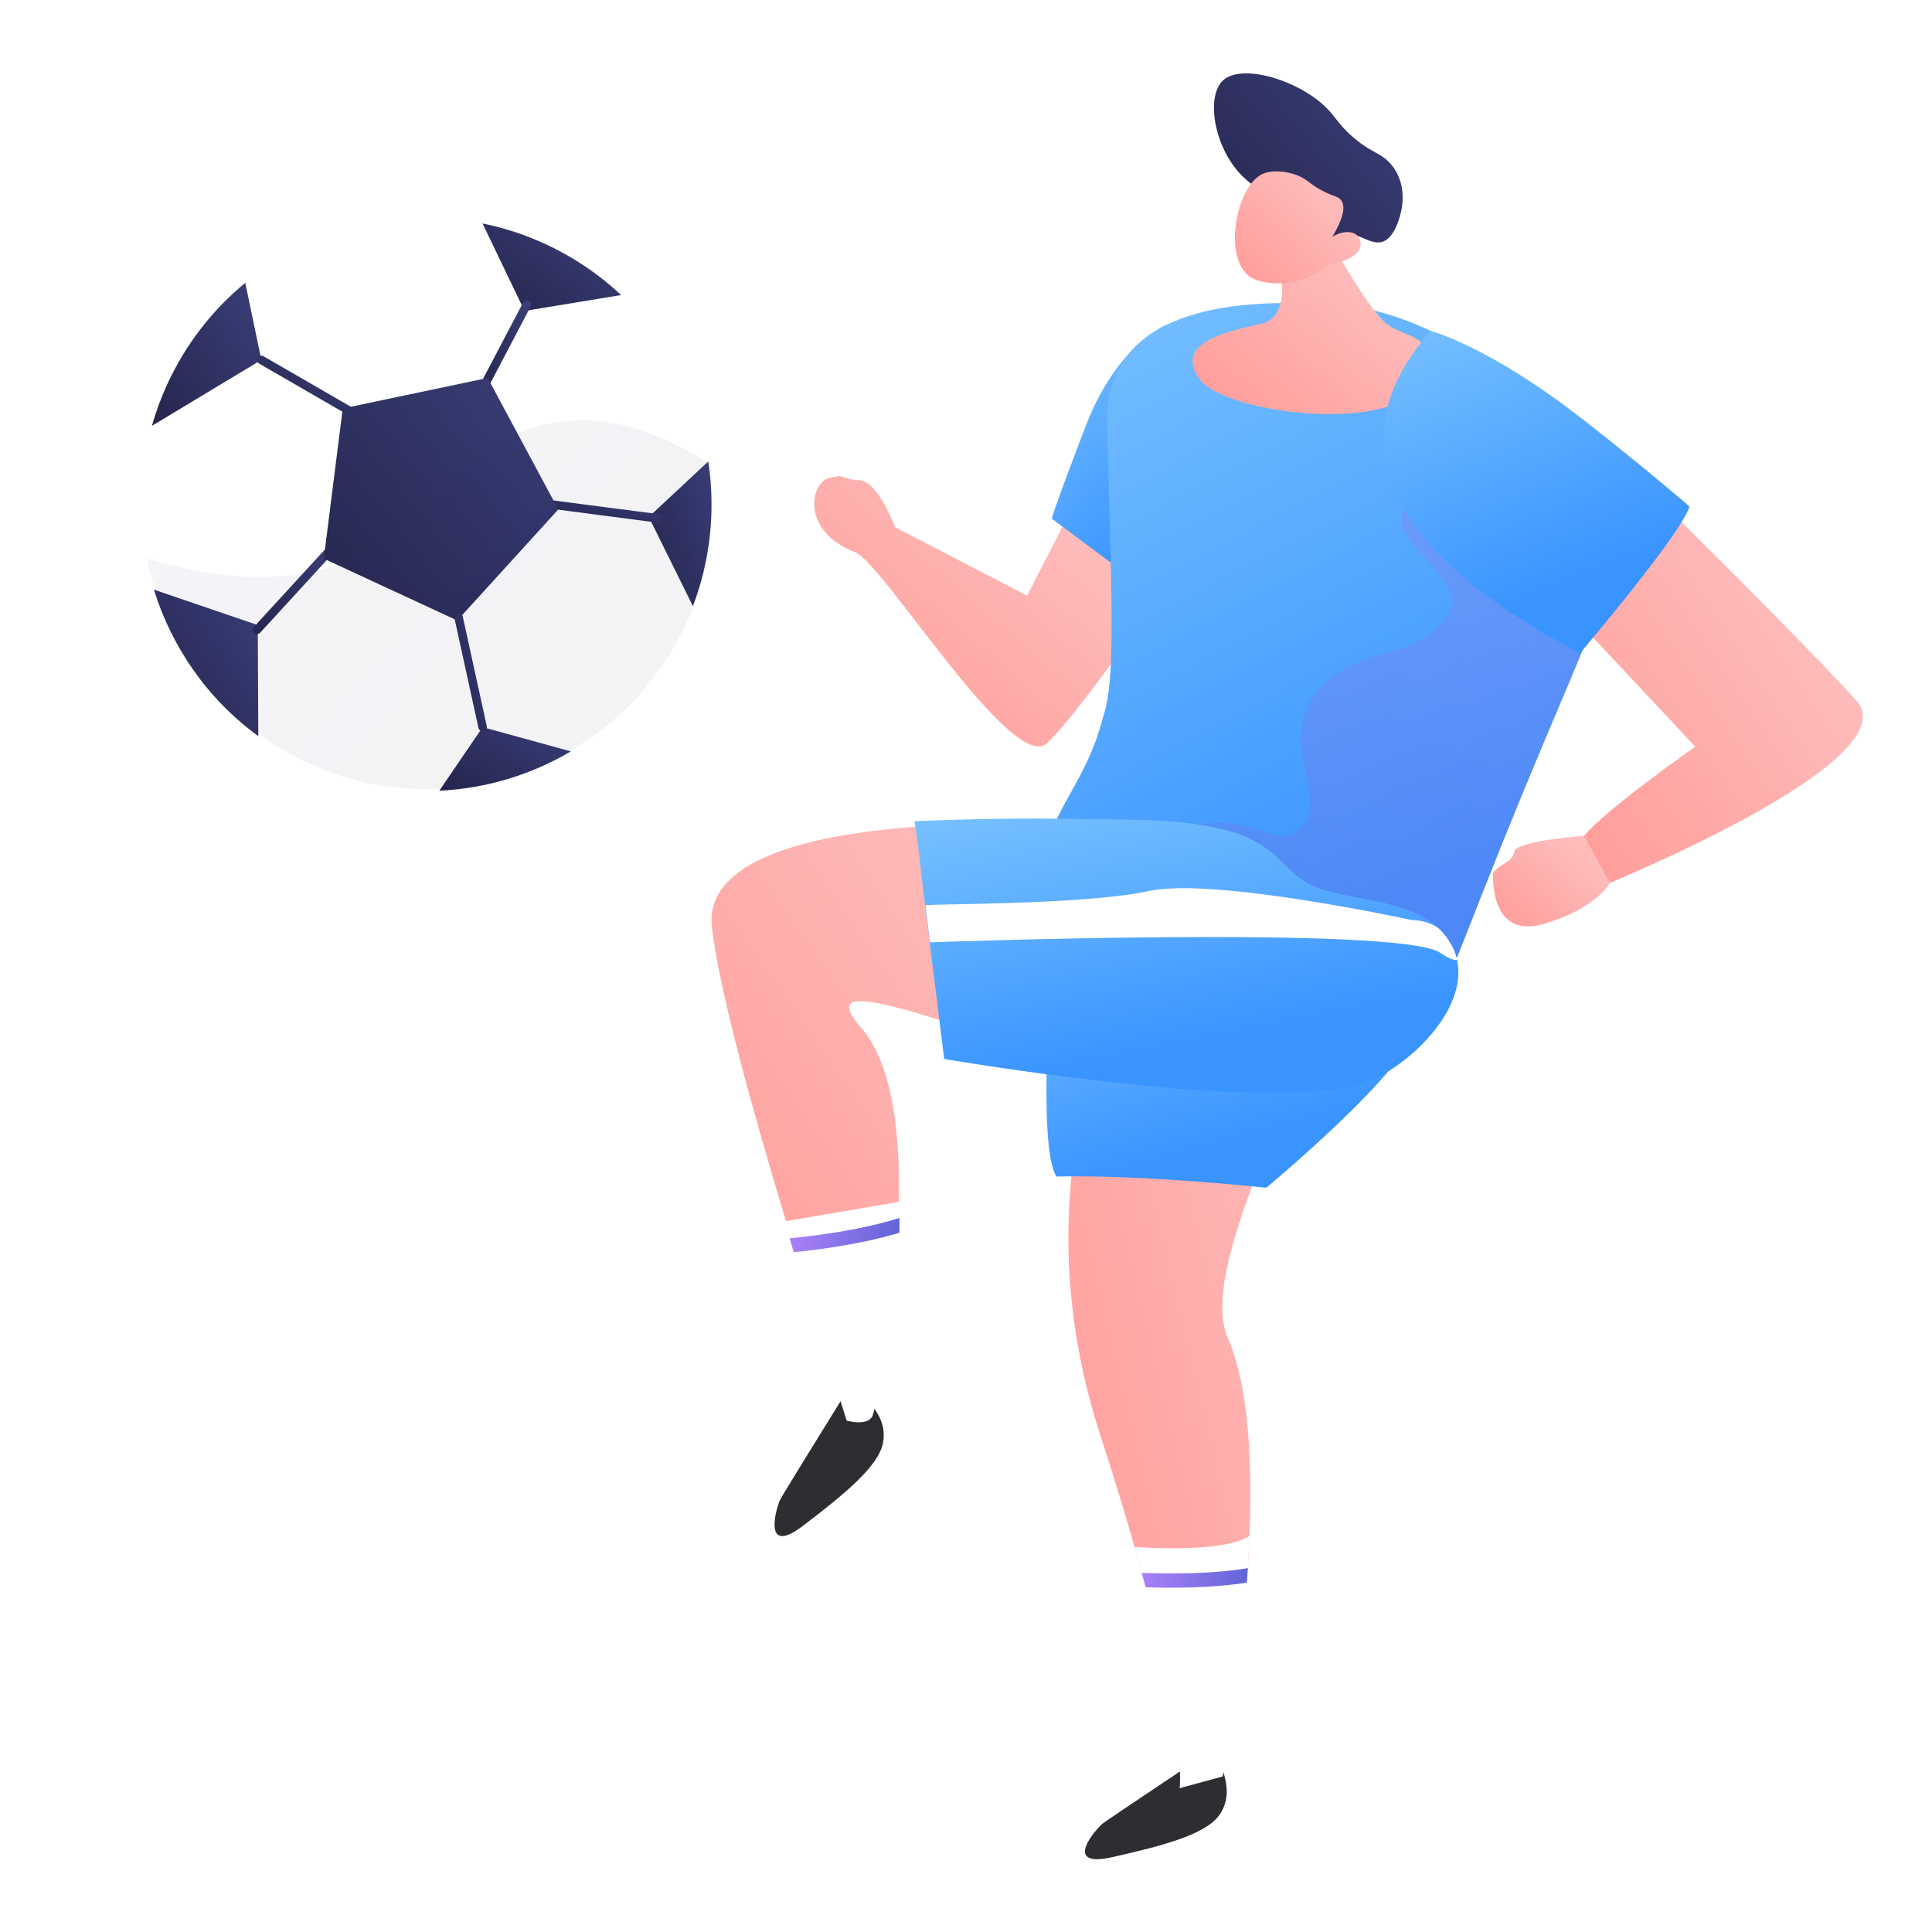 <svg width="531" height="531" viewBox="0 0 531 531" fill="none" xmlns="http://www.w3.org/2000/svg">
<g filter="url(#filter0_bd_1716_9281)">
<circle cx="265.417" cy="255.797" r="245.417" fill="white" fill-opacity="0.15" shape-rendering="crispEdges"/>
<circle cx="265.417" cy="255.797" r="245.009" stroke="white" stroke-opacity="0.5" stroke-width="0.815" shape-rendering="crispEdges"/>
</g>
<g filter="url(#filter1_bd_1716_9281)">
<circle cx="265.417" cy="255.796" r="179.374" fill="white" fill-opacity="0.15" shape-rendering="crispEdges"/>
<circle cx="265.417" cy="255.796" r="178.967" stroke="white" stroke-opacity="0.5" stroke-width="0.815" shape-rendering="crispEdges"/>
</g>
<path d="M337.533 367.972C343.149 380.681 344.22 401.447 343.412 422.175C343.295 425.128 343.149 428.074 342.97 430.996C342.884 432.335 340.103 433.162 340.011 434.486C338.226 459.165 334.965 480.201 334.043 485.46C333.91 486.231 336.06 488.251 336.06 488.251L324.201 491.477C324.201 491.477 324.417 490.153 324.309 486.88C324.092 480.132 326.879 465.046 319.24 436.208C318.899 434.922 314.179 433.629 313.805 432.289C313.184 429.998 312.525 427.63 311.828 425.174C309.253 416.136 306.157 405.951 302.434 394.513C277.404 317.636 313.799 261.673 313.799 261.673L352.001 202.407C415.333 218.396 322.96 334.966 337.536 367.972H337.533Z" fill="url(#paint0_linear_1716_9281)"/>
<path d="M336.285 487.081C336.294 487.232 336.387 487.552 336.508 488.003C337.057 490.025 338.196 494.704 335.026 498.997C331.149 504.249 319.608 507.3 305.645 510.441C291.68 513.583 301.308 502.525 303.13 501.145C304.953 499.765 330.393 482.821 330.393 482.821L336.285 487.081Z" fill="url(#paint1_linear_1716_9281)"/>
<path d="M343.413 422.173C343.295 425.126 343.149 428.072 342.97 430.994C342.884 432.333 342.793 433.658 342.698 434.984C340.913 459.662 337.191 481.815 336.269 487.074C336.136 487.845 336.059 488.251 336.059 488.251L324.199 491.477C324.199 491.477 324.416 490.153 324.307 486.88C324.091 480.133 322.507 465.077 314.867 436.24C314.527 434.953 314.177 433.629 313.804 432.289C313.182 429.998 312.523 427.63 311.826 425.175C318.63 425.635 336.671 426.39 343.41 422.175L343.413 422.173Z" fill="white"/>
<path d="M342.97 430.993C342.883 432.333 342.793 433.657 342.697 434.984C332.605 436.566 321.336 436.472 314.867 436.239C314.526 434.953 314.177 433.628 313.803 432.289C320.024 432.546 332.435 432.755 342.967 430.995L342.97 430.993Z" fill="url(#paint2_linear_1716_9281)"/>
<path d="M297.33 227.261C294.496 226.526 191.843 220.558 195.658 254.757C199.472 288.956 232.956 388.893 232.956 388.893L239.012 391.511C239.012 391.511 258.635 307.611 236.616 282.39C214.598 257.17 312.507 307.351 324.196 290.74C335.886 274.127 315.416 231.965 297.33 227.263V227.261Z" fill="url(#paint3_linear_1716_9281)"/>
<path d="M238.873 385.359C238.944 385.494 239.16 385.745 239.459 386.105C240.793 387.716 243.763 391.498 242.655 396.726C241.299 403.12 232.06 410.71 220.654 419.391C209.248 428.072 213.437 413.999 214.525 411.983C215.614 409.968 231.755 383.943 231.755 383.943L238.875 385.361L238.873 385.359Z" fill="url(#paint4_linear_1716_9281)"/>
<path d="M247.206 334.662V334.694C247.206 335.925 247.336 337.304 247.259 338.8C246.445 353.628 241.871 380.004 240.345 387.001V387.01C240.345 387.696 240.04 388.194 240.002 388.474C239.931 388.972 239.71 389.378 239.469 389.698L239.438 389.707C238.965 390.332 238.217 390.658 237.388 390.805C235.302 391.194 232.697 390.447 232.697 390.447L231.027 385.117L218.203 344.154L217.008 340.344L215.551 335.685L216.031 335.622L216.124 335.607L247.007 330.339L247.204 330.308V334.662H247.206Z" fill="white"/>
<path d="M247.206 334.662V334.693C247.206 335.924 247.248 337.304 247.171 338.799C246.939 338.87 246.788 338.939 246.547 339.01C235.944 342.119 224.126 343.561 218.588 344.107C218.44 344.123 218.323 344.138 218.183 344.154L217 340.343C217.139 340.337 217.301 340.319 217.456 340.303C222.629 339.806 235.818 338.286 246.848 334.873C247.049 334.818 247.078 334.755 247.273 334.693C247.304 334.687 247.209 334.671 247.209 334.662H247.206Z" fill="url(#paint5_linear_1716_9281)"/>
<path d="M296.453 136.064L282.298 163.722L246.007 144.893C246.007 144.893 241.302 132.151 236.147 131.973C230.991 131.796 232.851 130.089 227.808 131.389C222.765 132.687 219.923 146.064 235.306 151.908C243.322 155.803 278.476 212.945 287.79 204.244C297.101 195.543 323.992 156.194 323.992 156.194L296.455 136.064H296.453Z" fill="url(#paint6_linear_1716_9281)"/>
<path d="M320.825 89.186C320.825 89.186 307.183 94.248 298.393 117.104C289.601 139.961 289.086 142.558 289.086 142.558L327.418 171.129L320.825 89.186Z" fill="url(#paint7_linear_1716_9281)"/>
<path d="M318.794 271.947C329.081 278.817 360.9 300.074 383.876 287.769C393.551 282.588 395.968 274.509 407.487 245.325C436.749 171.183 443.875 165.722 440.474 147.756C434.639 116.891 407.246 99.183 402.685 96.233C394.822 91.147 386.422 87.581 377.727 85.341C377.732 85.348 377.736 85.343 377.741 85.352C377.741 85.352 303.387 71.454 304.312 115.941C305.236 160.425 307.003 186.218 303.133 197.23C303.126 197.252 303.117 197.265 303.111 197.285C298.296 216.183 287.25 224.079 287.81 237.041C288.444 251.675 303.403 261.664 318.797 271.947H318.794Z" fill="url(#paint8_linear_1716_9281)"/>
<path style="mix-blend-mode:multiply" opacity="0.3" d="M385.785 139.961C380.773 148.704 404.3 159.429 398.195 168.792C389.448 182.212 374.058 176.56 362.773 189.311C349.399 204.422 367.46 221.081 356.016 228.787C350.801 232.3 346.711 225.676 333.228 226.207C314.026 226.963 305.745 241.047 297.601 237.057C295.04 235.801 292.237 232.609 290.915 224.214C288.929 228.334 287.608 232.357 287.812 237.041C288.446 251.677 303.403 261.666 318.799 271.951C329.086 278.824 360.907 300.078 383.883 287.771C393.553 282.592 395.972 274.511 407.489 245.331C436.753 171.187 443.873 165.726 440.476 147.755C438.622 137.957 434.592 129.489 429.815 122.393C416.664 122.81 388.412 135.386 385.789 139.963L385.785 139.961Z" fill="url(#paint9_linear_1716_9281)"/>
<path d="M289.146 264.657C289.146 264.657 284.959 315.081 290.38 323.357C314.776 322.835 348.037 326.45 348.037 326.45C348.037 326.45 388.168 293.066 388.692 282.439C389.216 271.814 311.877 238.553 289.146 264.657Z" fill="url(#paint10_linear_1716_9281)"/>
<path d="M259.512 291.055C259.512 291.055 342.058 305.207 371.674 298.772C384.002 296.09 403.824 278.784 400.445 263.771C400.164 262.429 399.677 261.102 398.976 259.798C398.941 259.727 398.89 259.665 398.854 259.596C397.844 257.796 396.627 256.281 395.247 254.992C395.225 254.986 395.205 254.979 395.196 254.966C389.959 250.106 382.343 248.529 375.321 247.142C370.619 246.222 365.848 245.48 361.351 243.727C355.988 241.625 353.579 237.431 349.178 234.033C346.276 231.811 343.129 230.072 339.649 228.961C326.724 224.795 310.912 225.395 297.491 225.115C282.09 224.795 266.716 225.046 251.326 225.71C252.394 231.518 252.855 237.482 253.578 243.345C253.786 245.063 253.996 246.778 254.217 248.489L255.489 258.834C256.822 269.572 258.176 280.317 259.51 291.055H259.512Z" fill="url(#paint11_linear_1716_9281)"/>
<path d="M255.576 258.995C255.576 258.995 384.906 254.254 395.863 261.882C398.161 263.477 399.634 263.975 400.466 263.812C400.185 262.47 399.69 261.124 398.988 259.82C398.953 259.749 398.898 259.675 398.862 259.606C397.852 257.807 396.633 256.287 395.253 254.998C395.231 254.992 395.208 254.983 395.202 254.969C393.189 253.723 390.794 252.868 388.184 252.905C388.184 252.905 333.593 240.998 315.748 244.898C298.127 248.753 255.238 248.377 254.389 248.815L254.373 248.821L255.576 258.995Z" fill="white"/>
<path d="M351.29 71.525C351.29 71.525 355.772 86.942 346.618 89C337.468 91.057 322.638 94.079 329.537 104.02C336.435 113.964 384.726 119.526 390.378 104.846C396.03 90.17 385.472 93.942 379.828 87.837C374.184 81.733 365.789 66.494 365.789 66.494L351.286 71.525H351.29Z" fill="url(#paint12_linear_1716_9281)"/>
<path d="M341.82 48.751C333.709 41.113 331.131 26.249 336.38 21.89C341.862 17.339 358.138 22.38 365.429 30.553C367.427 32.792 368.897 35.428 373.109 38.716C377.706 42.307 379.77 42.145 382.407 45.271C386.33 49.926 385.499 55.691 385.303 56.971C385.236 57.399 383.869 65.765 379.478 66.571C376.214 67.168 372.591 63.353 370.26 64.91C370.034 65.06 369.917 65.214 369.813 65.303C367.477 67.318 363.085 70.632 355.584 74.058C355.568 72.286 355.421 70.07 354.928 67.588C354.736 66.636 353.946 62.898 352.166 59.557C349.174 53.942 344.971 51.718 341.824 48.751H341.82Z" fill="url(#paint13_linear_1716_9281)"/>
<path d="M365.373 72.476C365.373 72.476 357.213 80.449 345.649 77.073C335.297 74.051 339.273 51.039 347.158 47.742C349.789 46.641 354.438 46.987 357.847 48.788C359.86 49.851 360.38 50.877 363.703 52.558C366.768 54.106 367.777 53.967 368.567 54.986C369.556 56.26 369.865 58.91 366.194 65.071C368.672 63.568 371.264 63.361 372.781 64.519C373.023 64.703 373.629 65.338 373.86 66.142C374.701 69.063 371.436 71.815 365.369 72.473L365.373 72.476Z" fill="url(#paint14_linear_1716_9281)"/>
<path d="M431.809 168.79L465.939 205.217C465.939 205.217 438.597 224.308 434.33 231.126C438.791 238.919 438.984 244.111 438.984 244.111C438.984 244.111 525.398 209.31 510.212 192.557C495.026 175.804 458.958 140.35 458.958 140.35L431.811 168.79H431.809Z" fill="url(#paint15_linear_1716_9281)"/>
<path d="M435.369 229.736C435.369 229.736 416.682 230.998 416.166 234.115C415.651 237.232 412.159 237.25 410.349 239.958C410.349 239.958 409.186 258.253 424.054 253.976C438.921 249.699 442.504 242.651 442.504 242.651L435.369 229.733V229.736Z" fill="url(#paint16_linear_1716_9281)"/>
<path d="M393.235 90.958C393.235 90.958 408.906 94.911 435.087 115.299C451.914 128.403 464.3 139.164 464.3 139.164C464.3 139.164 465.03 142.888 434.233 179.602C424.871 173.978 350.882 138.793 393.235 90.958Z" fill="url(#paint17_linear_1716_9281)"/>
<path d="M156.902 206.517C145.933 212.984 133.511 216.734 120.744 217.324C108.597 217.897 96.11 215.623 84.298 210.149C79.529 207.939 75.101 205.315 70.994 202.326C57.081 192.184 47.224 177.923 42.296 162.054C41.459 159.357 40.767 156.612 40.219 153.834C37.871 141.874 38.255 129.282 41.748 117.044C42.842 113.211 44.236 109.388 45.956 105.64C51.095 94.457 58.535 85.038 67.418 77.735C85.38 62.934 109.341 56.677 132.625 61.426C138.491 62.596 144.306 64.489 149.991 67.121C157.816 70.751 164.747 75.487 170.711 81.091C183.704 93.289 192.047 109.508 194.655 126.84C194.709 127.19 194.759 127.543 194.808 127.894C196.569 140.612 195.255 153.883 190.441 166.59C189.794 168.279 189.093 169.971 188.333 171.633C181.375 186.777 170.23 198.662 156.9 206.517H156.902Z" fill="white"/>
<path d="M190.443 166.59L178.974 143.408L178.318 142.08L179.376 141.091L194.047 127.405L194.652 126.838C194.707 127.187 194.757 127.54 194.806 127.891C196.567 140.61 195.252 153.881 190.439 166.588L190.443 166.59Z" fill="url(#paint18_linear_1716_9281)"/>
<path d="M170.71 81.092L144.168 85.457L132.623 61.426C138.491 62.594 144.308 64.49 149.991 67.123C157.816 70.749 164.745 75.485 170.71 81.092Z" fill="url(#paint19_linear_1716_9281)"/>
<path d="M71.827 98.924L41.744 117.047C42.836 113.212 44.232 109.389 45.956 105.639C51.093 94.455 58.531 85.035 67.415 77.732L71.829 98.924H71.827Z" fill="url(#paint20_linear_1716_9281)"/>
<path d="M70.993 202.328C57.079 192.186 47.222 177.925 42.295 162.056L70.396 171.646L70.845 171.8L70.858 174.239L70.995 202.33L70.993 202.328Z" fill="url(#paint21_linear_1716_9281)"/>
<path d="M156.902 206.517C145.933 212.984 133.512 216.734 120.744 217.324L131.994 200.818L132.652 199.849L133.779 200.16L156.902 206.517Z" fill="url(#paint22_linear_1716_9281)"/>
<path d="M132.419 107.424C132.399 107.415 132.38 107.407 132.361 107.396C131.791 107.094 131.572 106.384 131.873 105.811L143.788 83.129C144.089 82.558 144.809 82.325 145.366 82.638C145.936 82.941 146.155 83.651 145.854 84.221L133.939 106.904C133.647 107.458 132.976 107.681 132.417 107.422L132.419 107.424Z" fill="url(#paint23_linear_1716_9281)"/>
<path d="M151.179 139.732C150.727 139.523 150.443 139.037 150.51 138.517C150.592 137.875 151.177 137.42 151.818 137.503L180.817 141.283C181.458 141.367 181.907 141.955 181.825 142.597C181.742 143.24 181.157 143.694 180.516 143.611L151.517 139.831C151.396 139.816 151.284 139.781 151.179 139.732Z" fill="url(#paint24_linear_1716_9281)"/>
<path d="M95.201 113.783C95.169 113.768 95.138 113.751 95.108 113.734L71.248 99.94C70.689 99.617 70.496 98.899 70.818 98.338C71.141 97.776 71.863 97.604 72.412 97.906L96.272 111.701C96.831 112.024 97.024 112.741 96.702 113.302C96.397 113.832 95.745 114.035 95.201 113.783Z" fill="url(#paint25_linear_1716_9281)"/>
<path d="M70.176 174.146C70.068 174.095 69.967 174.028 69.875 173.943C69.4 173.504 69.37 172.762 69.806 172.287L91.193 148.962C91.63 148.487 92.372 148.451 92.843 148.895C93.318 149.334 93.348 150.076 92.912 150.551L71.526 173.876C71.174 174.261 70.625 174.354 70.176 174.146Z" fill="url(#paint26_linear_1716_9281)"/>
<path d="M88.992 153.538L94.2 112.263L134.048 103.873L153.441 140.018L125.674 170.54L88.992 153.538Z" fill="url(#paint27_linear_1716_9281)"/>
<path d="M132.163 200.916C131.842 200.768 131.593 200.475 131.511 200.101L124.914 169.964C124.776 169.331 125.174 168.708 125.804 168.567C126.434 168.424 127.056 168.828 127.195 169.461L133.792 199.598C133.93 200.231 133.532 200.856 132.902 200.995C132.644 201.052 132.386 201.018 132.163 200.914V200.916Z" fill="url(#paint28_linear_1716_9281)"/>
<g style="mix-blend-mode:multiply" opacity="0.1">
<path opacity="0.5" d="M157.23 206.048C146.249 212.501 133.815 216.242 121.034 216.83C108.874 217.402 96.374 215.133 84.549 209.672C79.775 207.466 75.342 204.849 71.231 201.866C57.303 191.747 47.436 177.519 42.503 161.686C41.664 158.996 40.972 156.257 40.424 153.486C58.063 158.88 72.03 159.507 83.194 157.602C84.538 157.375 85.84 157.111 87.101 156.811C89.253 156.301 91.291 155.7 93.219 155.022C94.972 154.407 96.636 153.729 98.217 153.006C118.376 143.76 125.888 126.497 142.643 119.037C145.392 117.813 148.39 116.854 151.734 116.236C166.166 113.571 180.719 118.452 194.418 127.123C194.675 127.284 194.925 127.445 195.178 127.608C196.941 140.298 195.625 153.538 190.807 166.216C190.159 167.901 189.458 169.589 188.696 171.247C181.731 186.357 170.574 198.215 157.23 206.052V206.048Z" fill="url(#paint29_linear_1716_9281)"/>
</g>
<defs>
<filter id="filter0_bd_1716_9281" x="-20.767" y="-30.387" width="572.368" height="572.367" filterUnits="userSpaceOnUse" color-interpolation-filters="sRGB">
<feFlood flood-opacity="0" result="BackgroundImageFix"/>
<feGaussianBlur in="BackgroundImageFix" stdDeviation="20.383"/>
<feComposite in2="SourceAlpha" operator="in" result="effect1_backgroundBlur_1716_9281"/>
<feColorMatrix in="SourceAlpha" type="matrix" values="0 0 0 0 0 0 0 0 0 0 0 0 0 0 0 0 0 0 127 0" result="hardAlpha"/>
<feOffset dy="9.784"/>
<feGaussianBlur stdDeviation="9.784"/>
<feComposite in2="hardAlpha" operator="out"/>
<feColorMatrix type="matrix" values="0 0 0 0 0 0 0 0 0 0 0 0 0 0 0 0 0 0 0.05 0"/>
<feBlend mode="normal" in2="effect1_backgroundBlur_1716_9281" result="effect2_dropShadow_1716_9281"/>
<feBlend mode="normal" in="SourceGraphic" in2="effect2_dropShadow_1716_9281" result="shape"/>
</filter>
<filter id="filter1_bd_1716_9281" x="45.276" y="35.655" width="440.282" height="440.282" filterUnits="userSpaceOnUse" color-interpolation-filters="sRGB">
<feFlood flood-opacity="0" result="BackgroundImageFix"/>
<feGaussianBlur in="BackgroundImageFix" stdDeviation="20.383"/>
<feComposite in2="SourceAlpha" operator="in" result="effect1_backgroundBlur_1716_9281"/>
<feColorMatrix in="SourceAlpha" type="matrix" values="0 0 0 0 0 0 0 0 0 0 0 0 0 0 0 0 0 0 127 0" result="hardAlpha"/>
<feOffset dy="9.784"/>
<feGaussianBlur stdDeviation="9.784"/>
<feComposite in2="hardAlpha" operator="out"/>
<feColorMatrix type="matrix" values="0 0 0 0 0 0 0 0 0 0 0 0 0 0 0 0 0 0 0.05 0"/>
<feBlend mode="normal" in2="effect1_backgroundBlur_1716_9281" result="effect2_dropShadow_1716_9281"/>
<feBlend mode="normal" in="SourceGraphic" in2="effect2_dropShadow_1716_9281" result="shape"/>
</filter>
<linearGradient id="paint0_linear_1716_9281" x1="359.971" y1="303.501" x2="225.317" y2="335.888" gradientUnits="userSpaceOnUse">
<stop stop-color="#FEBBBA"/>
<stop offset="1" stop-color="#FF928E"/>
</linearGradient>
<linearGradient id="paint1_linear_1716_9281" x1="298.202" y1="496.911" x2="337.163" y2="496.911" gradientUnits="userSpaceOnUse">
<stop stop-color="#2D2D32"/>
<stop offset="1" stop-color="#2D2D32"/>
</linearGradient>
<linearGradient id="paint2_linear_1716_9281" x1="313.805" y1="433.682" x2="342.97" y2="433.682" gradientUnits="userSpaceOnUse">
<stop stop-color="#AA80F9"/>
<stop offset="1" stop-color="#6165D7"/>
</linearGradient>
<linearGradient id="paint3_linear_1716_9281" x1="303.976" y1="284.148" x2="145.992" y2="392.907" gradientUnits="userSpaceOnUse">
<stop stop-color="#FEBBBA"/>
<stop offset="1" stop-color="#FF928E"/>
</linearGradient>
<linearGradient id="paint4_linear_1716_9281" x1="212.875" y1="403.068" x2="242.896" y2="403.068" gradientUnits="userSpaceOnUse">
<stop stop-color="#2D2D32"/>
<stop offset="1" stop-color="#2D2D32"/>
</linearGradient>
<linearGradient id="paint5_linear_1716_9281" x1="217" y1="339.406" x2="247.277" y2="339.406" gradientUnits="userSpaceOnUse">
<stop stop-color="#AA80F9"/>
<stop offset="1" stop-color="#6165D7"/>
</linearGradient>
<linearGradient id="paint6_linear_1716_9281" x1="306.048" y1="156.868" x2="230.844" y2="244.215" gradientUnits="userSpaceOnUse">
<stop stop-color="#FEBBBA"/>
<stop offset="1" stop-color="#FF928E"/>
</linearGradient>
<linearGradient id="paint7_linear_1716_9281" x1="317.05" y1="151.286" x2="250.297" y2="71.013" gradientUnits="userSpaceOnUse">
<stop stop-color="#3994FF"/>
<stop offset="1" stop-color="#9CDBFF"/>
</linearGradient>
<linearGradient id="paint8_linear_1716_9281" x1="399.745" y1="241.103" x2="257.302" y2="-28.763" gradientUnits="userSpaceOnUse">
<stop stop-color="#3994FF"/>
<stop offset="1" stop-color="#9CDBFF"/>
</linearGradient>
<linearGradient id="paint9_linear_1716_9281" x1="424.714" y1="84.413" x2="312.579" y2="309.321" gradientUnits="userSpaceOnUse">
<stop stop-color="#AA80F9"/>
<stop offset="1" stop-color="#6165D7"/>
</linearGradient>
<linearGradient id="paint10_linear_1716_9281" x1="361.352" y1="309.119" x2="330.994" y2="198.887" gradientUnits="userSpaceOnUse">
<stop stop-color="#3994FF"/>
<stop offset="1" stop-color="#9CDBFF"/>
</linearGradient>
<linearGradient id="paint11_linear_1716_9281" x1="360.39" y1="282.173" x2="336.742" y2="161.754" gradientUnits="userSpaceOnUse">
<stop stop-color="#3994FF"/>
<stop offset="1" stop-color="#9CDBFF"/>
</linearGradient>
<linearGradient id="paint12_linear_1716_9281" x1="380.49" y1="83.044" x2="332.592" y2="138.989" gradientUnits="userSpaceOnUse">
<stop stop-color="#FEBBBA"/>
<stop offset="1" stop-color="#FF928E"/>
</linearGradient>
<linearGradient id="paint13_linear_1716_9281" x1="384.602" y1="-34.643" x2="302.659" y2="30.559" gradientUnits="userSpaceOnUse">
<stop stop-color="#444B8C"/>
<stop offset="1" stop-color="#26264F"/>
</linearGradient>
<linearGradient id="paint14_linear_1716_9281" x1="367.798" y1="57.883" x2="336.275" y2="88.346" gradientUnits="userSpaceOnUse">
<stop stop-color="#FEBBBA"/>
<stop offset="1" stop-color="#FF928E"/>
</linearGradient>
<linearGradient id="paint15_linear_1716_9281" x1="497.641" y1="176.637" x2="399.617" y2="241.834" gradientUnits="userSpaceOnUse">
<stop stop-color="#FEBBBA"/>
<stop offset="1" stop-color="#FF928E"/>
</linearGradient>
<linearGradient id="paint16_linear_1716_9281" x1="436.742" y1="238.438" x2="411.389" y2="266.642" gradientUnits="userSpaceOnUse">
<stop stop-color="#FEBBBA"/>
<stop offset="1" stop-color="#FF928E"/>
</linearGradient>
<linearGradient id="paint17_linear_1716_9281" x1="441.567" y1="158.136" x2="389.987" y2="32.408" gradientUnits="userSpaceOnUse">
<stop stop-color="#3994FF"/>
<stop offset="1" stop-color="#9CDBFF"/>
</linearGradient>
<linearGradient id="paint18_linear_1716_9281" x1="195.25" y1="86.401" x2="155.844" y2="100.525" gradientUnits="userSpaceOnUse">
<stop stop-color="#444B8C"/>
<stop offset="1" stop-color="#26264F"/>
</linearGradient>
<linearGradient id="paint19_linear_1716_9281" x1="170.043" y1="36.981" x2="133.87" y2="84.377" gradientUnits="userSpaceOnUse">
<stop stop-color="#444B8C"/>
<stop offset="1" stop-color="#26264F"/>
</linearGradient>
<linearGradient id="paint20_linear_1716_9281" x1="71.302" y1="37.741" x2="15.863" y2="72.813" gradientUnits="userSpaceOnUse">
<stop stop-color="#444B8C"/>
<stop offset="1" stop-color="#26264F"/>
</linearGradient>
<linearGradient id="paint21_linear_1716_9281" x1="70.491" y1="121.088" x2="15.518" y2="153.474" gradientUnits="userSpaceOnUse">
<stop stop-color="#444B8C"/>
<stop offset="1" stop-color="#26264F"/>
</linearGradient>
<linearGradient id="paint22_linear_1716_9281" x1="156.268" y1="182.072" x2="132.505" y2="222.722" gradientUnits="userSpaceOnUse">
<stop stop-color="#444B8C"/>
<stop offset="1" stop-color="#26264F"/>
</linearGradient>
<linearGradient id="paint23_linear_1716_9281" x1="145.739" y1="57.035" x2="115.637" y2="71.203" gradientUnits="userSpaceOnUse">
<stop stop-color="#444B8C"/>
<stop offset="1" stop-color="#26264F"/>
</linearGradient>
<linearGradient id="paint24_linear_1716_9281" x1="181.285" y1="131.26" x2="177" y2="149.372" gradientUnits="userSpaceOnUse">
<stop stop-color="#444B8C"/>
<stop offset="1" stop-color="#26264F"/>
</linearGradient>
<linearGradient id="paint25_linear_1716_9281" x1="96.399" y1="81.349" x2="72.278" y2="113.73" gradientUnits="userSpaceOnUse">
<stop stop-color="#444B8C"/>
<stop offset="1" stop-color="#26264F"/>
</linearGradient>
<linearGradient id="paint26_linear_1716_9281" x1="92.804" y1="122.47" x2="54.153" y2="151.997" gradientUnits="userSpaceOnUse">
<stop stop-color="#444B8C"/>
<stop offset="1" stop-color="#26264F"/>
</linearGradient>
<linearGradient id="paint27_linear_1716_9281" x1="152.311" y1="36.057" x2="50.833" y2="117.158" gradientUnits="userSpaceOnUse">
<stop stop-color="#444B8C"/>
<stop offset="1" stop-color="#26264F"/>
</linearGradient>
<linearGradient id="paint28_linear_1716_9281" x1="133.662" y1="135.494" x2="111.747" y2="140.476" gradientUnits="userSpaceOnUse">
<stop stop-color="#444B8C"/>
<stop offset="1" stop-color="#26264F"/>
</linearGradient>
<linearGradient id="paint29_linear_1716_9281" x1="78.815" y1="113.235" x2="168.387" y2="198.699" gradientUnits="userSpaceOnUse">
<stop stop-color="#2B3582"/>
<stop offset="1" stop-color="#150E42"/>
</linearGradient>
</defs>
</svg>
